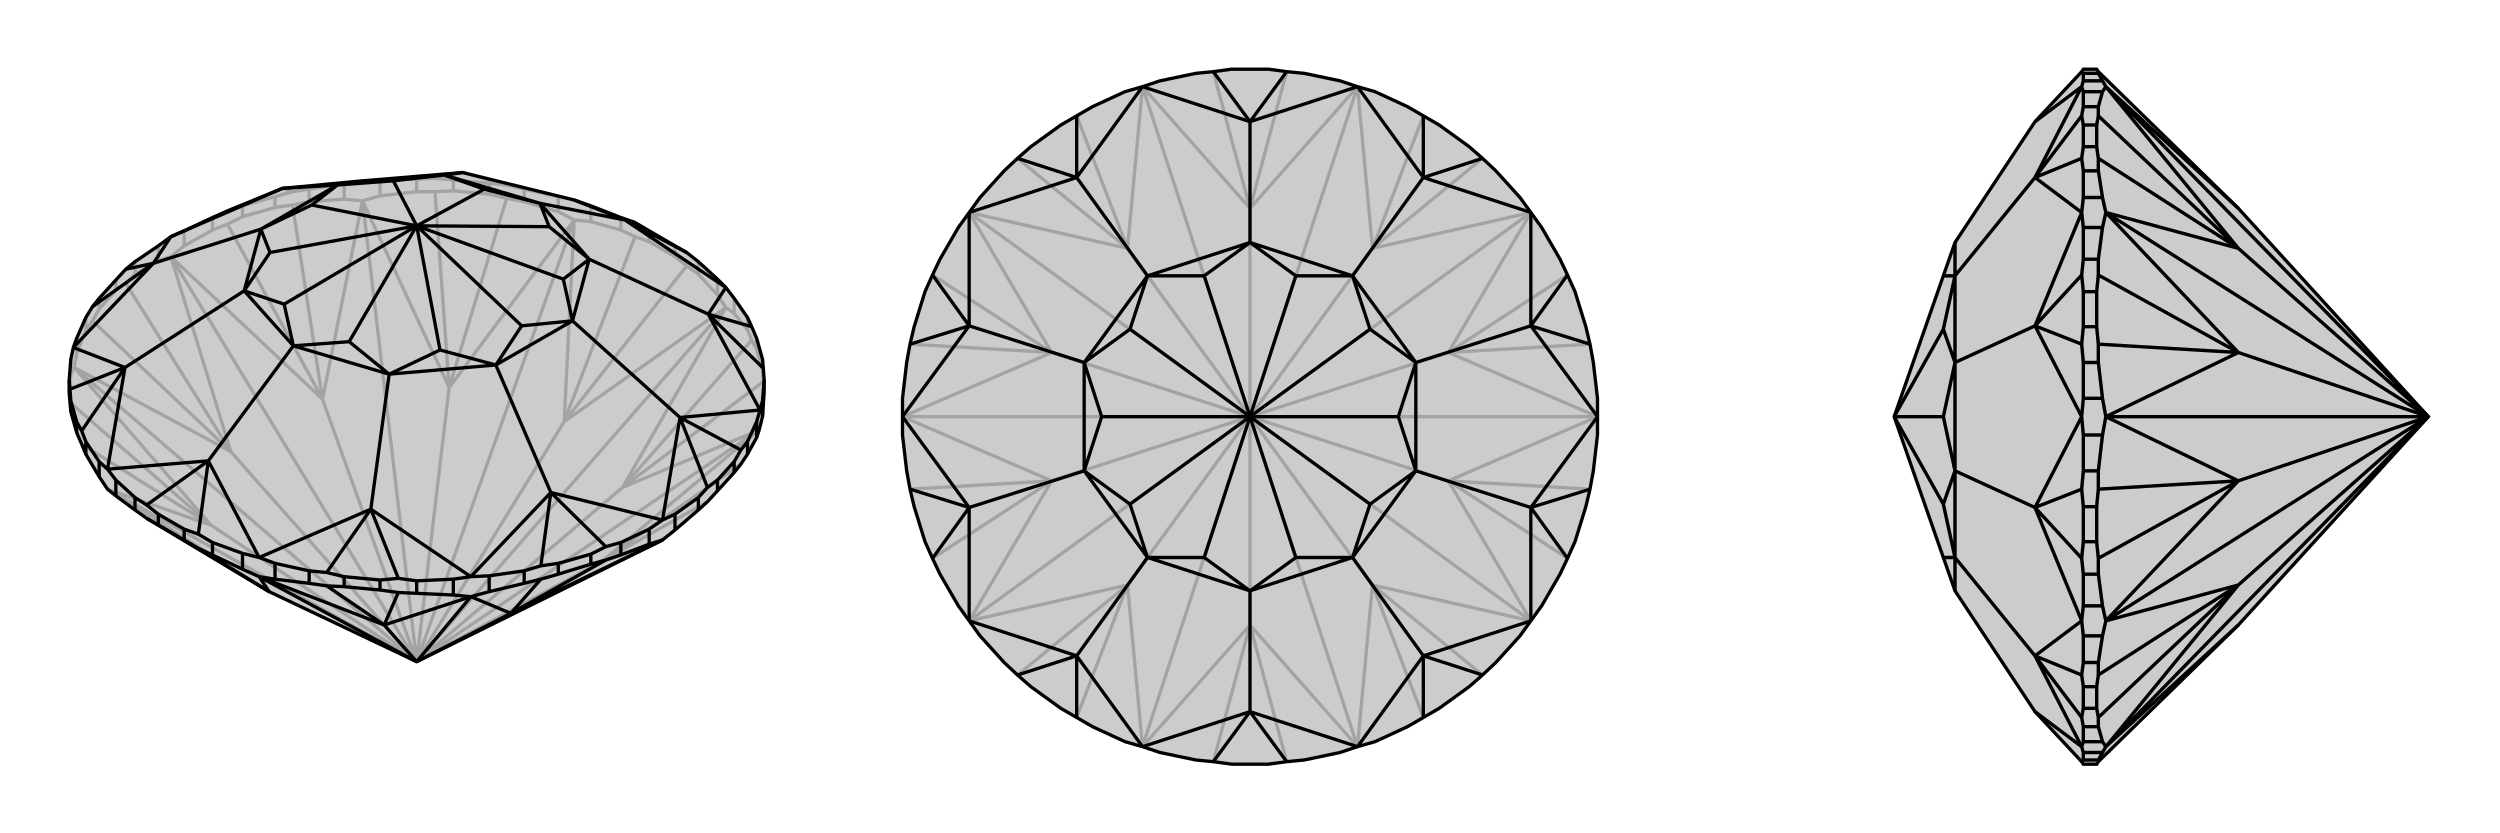 <svg xmlns="http://www.w3.org/2000/svg" viewBox="0 0 3000 1000">
    <g stroke="currentColor" stroke-width="4" fill="none" transform="translate(0 -44)">
        <path fill="currentColor" stroke="none" fill-opacity=".2" d="M435,261L555,251L689,284L709,291L745,305L762,311L779,321L810,339L824,347L838,358L861,379L871,389L881,402L897,425L902,436L908,450L915,475L916,486L917,500L917,515L915,544L911,560L908,569L897,589L889,601L881,611L861,633L849,646L838,656L810,680L795,692L500,838L323,754L176,666L162,656L139,639L129,631L119,616L103,589L98,577L92,563L85,538L84,527L83,515L83,500L85,475L88,461L92,450L103,425L111,412L119,402L139,380L151,367L162,358L190,339L205,328L221,321L255,305L273,297L339,270z" />
<path stroke-opacity=".2" d="M339,270L351,274M555,251L522,258M555,251L608,266M881,402L881,420M897,425L897,440M908,450L908,463M915,475L915,488M85,475L85,493M92,450L92,468M103,425L103,440M119,402L119,415M139,380L139,392M162,358L162,373M190,339L190,357M221,321L221,339M273,297L291,291M255,305L255,320M291,291L330,280M291,291L291,304M351,274L371,271M351,274L330,280M330,280L330,293M371,271L413,264M371,271L371,286M435,261L413,264M435,261L456,260M413,264L413,283M456,260L500,259M456,260L456,279M522,258L500,259M522,258L544,260M500,259L500,274M544,260L587,264M544,260L544,273M608,266L629,271M608,266L587,264M587,264L587,277M629,271L670,280M629,271L629,286M689,284L670,280M670,280L670,298M709,291L709,310M745,305L745,320M779,321L779,334M810,339L810,352M861,379L861,398M838,358L838,373M500,838L677,550M500,838L689,308M500,838L539,509M500,838L435,285M500,838L387,523M500,838L205,352M500,838L277,586M500,838L89,485M500,838L253,674M500,838L129,631M500,838L723,717M500,838L911,560M500,838L871,413M500,838L747,629M861,398L871,413M838,373L824,363M861,398L838,373M677,550L871,413M709,310L689,308M709,310L745,320M745,320L762,328M677,550L689,308M629,286L608,282M629,286L670,298M670,298L689,308M689,308L539,509M456,279L435,285M456,279L500,274M500,274L522,274M539,509L435,285M371,286L351,290M371,286L413,283M435,285L413,283M435,285L387,523M221,339L205,352M221,339L255,320M255,320L273,313M387,523L205,352M162,373L151,384M162,373L190,357M190,357L205,352M205,352L277,586M92,468L89,485M92,468L103,440M103,440L111,429M277,586L89,485M83,515L85,493M85,493L89,485M89,485L253,674M253,674L129,631M129,631L323,754M795,692L723,717M723,717L911,560M917,515L916,502M911,560L747,629M881,420L871,413M881,420L897,440M897,440L902,452M871,413L747,629M779,334L762,328M779,334L810,352M810,352L824,363M677,550L824,363M677,550L762,328M544,273L522,274M544,273L587,277M587,277L608,282M539,509L608,282M539,509L522,274M291,304L273,313M291,304L330,293M330,293L351,290M387,523L351,290M387,523L273,313M119,415L111,429M119,415L139,392M139,392L151,384M277,586L151,384M277,586L111,429M253,674L84,527M253,674L98,577M723,717L849,646M723,717L889,601M908,463L902,452M908,463L915,488M915,488L916,502M747,629L916,502M747,629L902,452" />
<path d="M435,261L555,251L689,284L709,291L745,305L762,311L779,321L810,339L824,347L838,358L861,379L871,389L881,402L897,425L902,436L908,450L915,475L916,486L917,500L917,515L915,544L911,560L908,569L897,589L889,601L881,611L861,633L849,646L838,656L810,680L795,692L500,838L323,754L176,666L162,656L139,639L129,631L119,616L103,589L98,577L92,563L85,538L84,527L83,515L83,500L85,475L88,461L92,450L103,425L111,412L119,402L139,380L151,367L162,358L190,339L205,328L221,321L255,305L273,297L339,270z" />
<path d="M750,308L871,389M871,389L850,421M850,421L912,536M912,536L816,545M850,421L707,355M816,545L795,668M795,668L661,635M816,545L687,429M661,635L565,736M565,736L445,655M661,635L595,482M445,655L311,713M311,713L250,597M445,655L467,493M250,597L129,607M129,607L150,485M250,597L352,459M150,485L88,461M88,461L184,360M150,485L293,393M184,360L205,328M205,328L339,270M184,360L313,319M339,270L405,266M750,308L689,284M750,308L648,288M555,251L533,254M750,308L762,311M750,308L824,347M850,421L902,436M850,421L916,486M816,545L889,584M816,545L849,629M661,635L727,700M661,635L649,723M445,655L478,738M445,655L392,731M250,597L238,685M250,597L176,650M150,485L98,561M150,485L84,511M184,360L111,412M184,360L151,367M648,288L707,355M687,429L707,355M687,429L595,482M595,482L467,493M467,493L352,459M352,459L293,393M313,319L293,393M313,319L405,266M405,266L533,254M648,288L533,254M648,288L659,316M648,288L581,271M707,355L659,316M707,355L676,379M659,316L500,315M687,429L676,379M687,429L626,435M676,379L500,315M595,482L626,435M595,482L528,464M500,315L626,435M467,493L528,464M467,493L419,454M500,315L528,464M352,459L419,454M352,459L341,409M500,315L419,454M293,393L341,409M293,393L324,347M500,315L341,409M313,319L324,347M313,319L374,290M500,315L324,347M405,266L374,290M405,266L472,261M500,315L374,290M533,254L472,261M533,254L581,271M500,315L581,271M500,315L472,261M917,500L915,525M912,536L915,525M912,536L908,550M915,525L915,544M908,550L897,574M908,550L908,569M889,584L897,574M889,584L881,598M897,574L897,589M881,598L861,620M881,598L881,611M849,629L838,641M849,629L861,620M861,620L861,633M838,641L810,661M838,641L838,656M795,668L810,661M795,668L779,679M810,661L810,680M779,679L745,695M779,679L779,697M727,700L745,695M727,700L709,709M745,695L745,710M709,709L670,720M709,709L709,721M649,723L629,729M649,723L670,720M670,720L670,733M629,729L587,735M629,729L629,744M565,736L587,735M565,736L544,739M587,735L587,754M544,739L500,741M544,739L544,758M478,738L500,741M478,738L456,740M500,741L500,756M456,740L413,736M456,740L456,752M392,731L371,729M392,731L413,736M413,736L413,748M371,729L330,720M371,729L371,744M311,713L330,720M311,713L291,708M330,720L330,739M291,708L255,695M291,708L291,727M238,685L255,695M238,685L221,679M255,695L255,710M221,679L190,661M221,679L221,692M176,650L162,641M176,650L190,661M190,661L190,674M162,641L139,620M162,641L162,656M129,607L139,620M129,607L119,598M139,620L139,639M119,598L103,574M119,598L119,616M98,561L103,574M98,561L92,550M103,574L103,589M92,550L85,525M92,550L92,563M84,511L83,500M84,511L85,525M85,525L85,538M500,838L311,736M500,838L461,794M500,838L565,760M500,838L613,780M291,727L311,736M291,727L255,710M255,710L238,702M323,754L311,736M371,744L392,747M371,744L330,739M330,739L311,736M311,736L461,794M544,758L565,760M544,758L500,756M500,756L478,755M461,794L565,760M629,744L649,739M629,744L587,754M565,760L587,754M565,760L613,780M779,697L795,692M779,697L745,710M745,710L727,716M613,780L795,692M221,692L238,702M221,692L190,674M190,674L176,666M323,754L238,702M456,752L478,755M456,752L413,748M413,748L392,747M461,794L392,747M461,794L478,755M709,721L727,716M709,721L670,733M670,733L649,739M613,780L649,739M613,780L727,716" />
    </g>
    <g stroke="currentColor" stroke-width="4" fill="none" transform="translate(1000 0)">
        <path fill="currentColor" stroke="none" fill-opacity=".2" d="M650,110L689,128L708,139L727,150L763,176L779,190L795,205L824,237L837,255L850,273L872,311L881,330L890,350L903,392L908,413L912,435L917,478L917,500L917,522L912,565L908,587L903,608L890,650L881,670L872,689L850,727L837,745L824,763L795,795L779,810L763,824L727,850L708,861L689,872L650,890L629,896L608,903L565,912L544,914L522,917L478,917L456,914L435,912L392,903L371,896L350,890L311,872L292,861L273,850L237,824L221,810L205,795L176,763L163,745L150,727L128,689L119,670L110,650L97,608L92,587L88,565L83,522L83,500L83,478L88,435L92,413L97,392L110,350L119,330L128,311L150,273L163,255L176,237L205,205L221,190L237,176L273,150L292,139L311,128L350,110L371,104L392,97L435,88L456,86L478,83L522,83L544,86L565,88L608,97L629,104z" />
<path stroke-opacity=".2" d="M500,500L500,250M500,500L371,104M500,500L353,298M500,500L163,255M500,500L262,423M500,500L83,500M500,500L262,577M500,500L163,745M500,500L353,702M500,500L371,896M500,500L500,750M500,500L629,896M500,500L647,702M500,500L837,745M500,500L738,577M500,500L917,500M500,500L738,423M500,500L837,255M500,500L629,104M500,500L647,298M500,250L629,104M500,250L371,104M371,104L353,298M353,298L163,255M163,255L262,423M262,423L83,500M83,500L262,577M262,577L163,745M163,745L353,702M353,702L371,896M371,896L500,750M500,750L629,896M629,896L647,702M647,702L837,745M837,745L738,577M738,577L917,500M917,500L738,423M738,423L837,255M837,255L647,298M629,104L647,298M500,250L544,86M500,250L456,86M353,298L292,139M353,298L221,190M262,423L119,330M262,423L92,413M262,577L92,587M262,577L119,670M353,702L221,810M353,702L292,861M500,750L456,914M500,750L544,914M647,702L708,861M647,702L779,810M738,577L881,670M738,577L908,587M738,423L908,413M738,423L881,330M647,298L779,190M647,298L708,139" />
<path d="M650,110L689,128L708,139L727,150L763,176L779,190L795,205L824,237L837,255L850,273L872,311L881,330L890,350L903,392L908,413L912,435L917,478L917,500L917,522L912,565L908,587L903,608L890,650L881,670L872,689L850,727L837,745L824,763L795,795L779,810L763,824L727,850L708,861L689,872L650,890L629,896L608,903L565,912L544,914L522,917L478,917L456,914L435,912L392,903L371,896L350,890L311,872L292,861L273,850L237,824L221,810L205,795L176,763L163,745L150,727L128,689L119,670L110,650L97,608L92,587L88,565L83,522L83,500L83,478L88,435L92,413L97,392L110,350L119,330L128,311L150,273L163,255L176,237L205,205L221,190L237,176L273,150L292,139L311,128L350,110L371,104L392,97L435,88L456,86L478,83L522,83L544,86L565,88L608,97L629,104z" />
<path d="M500,146L629,104M629,104L708,213M708,213L837,255M837,255L837,391M708,213L623,331M837,391L917,500M917,500L837,609M837,391L699,435M837,609L837,745M837,745L708,787M837,609L699,565M708,787L629,896M629,896L500,854M708,787L623,669M500,854L371,896M371,896L292,787M500,854L500,709M292,787L163,745M163,745L163,609M292,787L377,669M163,609L83,500M83,500L163,391M163,609L301,565M163,391L163,255M163,255L292,213M163,391L301,435M500,146L371,104M292,213L371,104M500,146L500,291M292,213L377,331M500,146L456,86M500,146L544,86M708,213L708,139M708,213L779,190M837,391L881,330M837,391L908,413M837,609L908,587M837,609L881,670M708,787L779,810M708,787L708,861M500,854L544,914M500,854L456,914M292,787L292,861M292,787L221,810M163,609L119,670M163,609L92,587M163,391L92,413M163,391L119,330M292,213L221,190M292,213L292,139M500,291L623,331M699,435L623,331M699,435L699,565M699,565L623,669M623,669L500,709M500,709L377,669M301,565L377,669M301,565L301,435M301,435L377,331M500,291L377,331M500,291L555,331M500,291L445,331M623,331L555,331M623,331L644,395M555,331L500,500M699,435L644,395M699,435L678,500M644,395L500,500M699,565L678,500M699,565L644,605M500,500L678,500M623,669L644,605M623,669L555,669M500,500L644,605M500,709L555,669M500,709L445,669M500,500L555,669M377,669L445,669M377,669L356,605M500,500L445,669M301,565L356,605M301,565L322,500M500,500L356,605M301,435L322,500M301,435L356,395M500,500L322,500M377,331L356,395M377,331L445,331M500,500L445,331M500,500L356,395" />
    </g>
    <g stroke="currentColor" stroke-width="4" fill="none" transform="translate(2000 0)">
        <path fill="currentColor" stroke="none" fill-opacity=".2" d="M346,291L332,331L273,500L332,669L346,709L442,854L498,914L500,917L516,917L518,914L686,750L914,500L686,250L518,86L516,83L500,83L498,86L442,146z" />
<path stroke-opacity=".2" d="M442,854L498,896M498,896L442,787M442,787L498,745M498,745L442,609M442,787L346,669M442,609L498,500M498,500L442,391M442,609L346,565M442,391L498,255M498,255L442,213M442,391L346,435M442,146L498,104M442,213L498,104M442,213L346,331M442,787L498,861M442,787L498,810M442,609L498,670M442,609L498,587M442,391L498,413M442,391L498,330M442,213L498,190M442,213L498,139M346,709L346,669M346,565L346,669M346,565L346,435M346,435L346,331M346,291L346,331M346,669L332,669M346,669L332,605M346,565L332,605M346,565L332,500M273,500L332,605M346,435L332,500M346,435L332,395M273,500L332,500M346,331L332,395M346,331L332,331M273,500L332,395M498,914L500,912M500,912L500,903M500,912L518,912M498,896L500,903M498,896L500,890M500,903L523,903M500,890L500,872M500,890L523,890M498,861L500,872M498,861L500,850M500,872L518,872M500,850L500,824M500,850L516,850M498,810L500,795M498,810L500,824M500,824L516,824M500,795L500,763M500,795L518,795M498,745L500,763M498,745L500,727M500,763L523,763M500,727L500,689M500,727L523,727M498,670L500,689M498,670L500,650M500,689L518,689M500,650L500,608M500,650L516,650M498,587L500,565M498,587L500,608M500,608L516,608M500,565L500,522M500,565L518,565M498,500L500,522M498,500L500,478M500,522L523,522M500,478L500,435M500,478L523,478M498,413L500,435M498,413L500,392M500,435L518,435M500,392L500,350M500,392L516,392M498,330L500,311M498,330L500,350M500,350L516,350M500,311L500,273M500,311L518,311M498,255L500,273M498,255L500,237M500,273L523,273M500,237L500,205M500,237L523,237M498,190L500,205M498,190L500,176M500,205L518,205M500,176L500,150M500,176L516,176M498,139L500,128M498,139L500,150M500,150L516,150M500,128L500,110M500,128L518,128M498,104L500,97M498,104L500,110M500,110L523,110M500,97L500,88M500,97L523,97M498,86L500,88M500,88L518,88M914,500L527,104M914,500L686,298M914,500L527,255M914,500L686,423M914,500L527,500M914,500L686,577M914,500L527,745M914,500L686,702M914,500L527,896M523,97L527,104M523,97L518,88M518,88L518,86M686,250L527,104M518,128L518,139M518,128L523,110M523,110L527,104M527,104L686,298M523,237L527,255M523,237L518,205M518,205L518,190M686,298L527,255M518,311L518,330M518,311L523,273M527,255L523,273M527,255L686,423M523,478L527,500M523,478L518,435M518,435L518,413M686,423L527,500M518,565L518,587M518,565L523,522M523,522L527,500M527,500L686,577M523,727L527,745M523,727L518,689M518,689L518,670M686,577L527,745M518,795L518,810M518,795L523,763M523,763L527,745M527,745L686,702M523,890L527,896M523,890L518,872M518,872L518,861M686,702L527,896M518,912L518,914M518,912L523,903M527,896L523,903M527,896L686,750M516,176L518,190M516,176L516,150M516,150L518,139M686,298L518,139M686,298L518,190M516,392L518,413M516,392L516,350M516,350L518,330M686,423L518,330M686,423L518,413M516,650L518,670M516,650L516,608M516,608L518,587M686,577L518,587M686,577L518,670M516,850L518,861M516,850L516,824M516,824L518,810M686,702L518,810M686,702L518,861" />
<path d="M346,291L332,331L273,500L332,669L346,709L442,854L498,914L500,917L516,917L518,914L686,750L914,500L686,250L518,86L516,83L500,83L498,86L442,146z" />
<path d="M442,146L498,104M498,104L442,213M442,213L498,255M498,255L442,391M442,213L346,331M442,391L498,500M498,500L442,609M442,391L346,435M442,609L498,745M498,745L442,787M442,609L346,565M442,787L498,896M498,896L442,854M442,787L346,669M442,213L498,139M442,213L498,190M442,391L498,330M442,391L498,413M442,609L498,587M442,609L498,670M442,787L498,810M442,787L498,861M346,291L346,331M346,435L346,331M346,435L346,565M346,565L346,669M346,669L346,709M346,331L332,331M346,331L332,395M346,435L332,395M346,435L332,500M332,395L273,500M346,565L332,500M346,565L332,605M273,500L332,500M346,669L332,605M346,669L332,669M273,500L332,605M498,104L500,97M498,104L500,110M500,110L500,128M500,110L523,110M498,139L500,128M498,139L500,150M500,128L518,128M500,150L500,176M500,150L516,150M498,190L500,205M498,190L500,176M500,176L516,176M500,205L500,237M500,205L518,205M498,255L500,237M498,255L500,273M500,237L523,237M500,273L500,311M500,273L523,273M498,330L500,311M498,330L500,350M500,311L518,311M500,350L500,392M500,350L516,350M498,413L500,435M498,413L500,392M500,392L516,392M500,435L500,478M500,435L518,435M498,500L500,478M498,500L500,522M500,478L523,478M500,522L500,565M500,522L523,522M498,587L500,565M498,587L500,608M500,565L518,565M500,608L500,650M500,608L516,608M498,670L500,689M498,670L500,650M500,650L516,650M500,689L500,727M500,689L518,689M498,745L500,727M498,745L500,763M500,727L523,727M500,763L500,795M500,763L523,763M498,810L500,795M498,810L500,824M500,795L518,795M500,824L500,850M500,824L516,824M498,861L500,872M498,861L500,850M500,850L516,850M500,872L500,890M500,872L518,872M498,896L500,890M498,896L500,903M500,890L523,890M500,903L500,912M500,903L523,903M498,914L500,912M500,912L518,912M498,86L500,88M500,97L500,88M500,97L523,97M500,88L518,88M914,500L527,896M914,500L686,702M914,500L527,745M914,500L686,577M914,500L527,500M914,500L686,423M914,500L527,255M914,500L527,104M914,500L686,298M523,97L527,104M518,88L518,86M523,97L518,88M686,250L527,104M523,903L527,896M523,903L518,912M518,912L518,914M686,750L527,896M518,872L518,861M518,872L523,890M523,890L527,896M527,896L686,702M523,763L527,745M523,763L518,795M518,795L518,810M686,702L527,745M518,689L518,670M518,689L523,727M527,745L523,727M527,745L686,577M523,522L527,500M523,522L518,565M518,565L518,587M686,577L527,500M518,435L518,413M518,435L523,478M523,478L527,500M527,500L686,423M523,273L527,255M523,273L518,311M518,311L518,330M686,423L527,255M518,205L518,190M518,205L523,237M523,237L527,255M527,255L686,298M523,110L527,104M523,110L518,128M518,128L518,139M527,104L686,298M516,824L518,810M516,824L516,850M516,850L518,861M686,702L518,861M686,702L518,810M516,608L518,587M516,608L516,650M516,650L518,670M686,577L518,670M686,577L518,587M516,350L518,330M516,350L516,392M516,392L518,413M686,423L518,413M686,423L518,330M516,150L518,139M516,150L516,176M516,176L518,190M686,298L518,190M686,298L518,139" />
    </g>
</svg>
